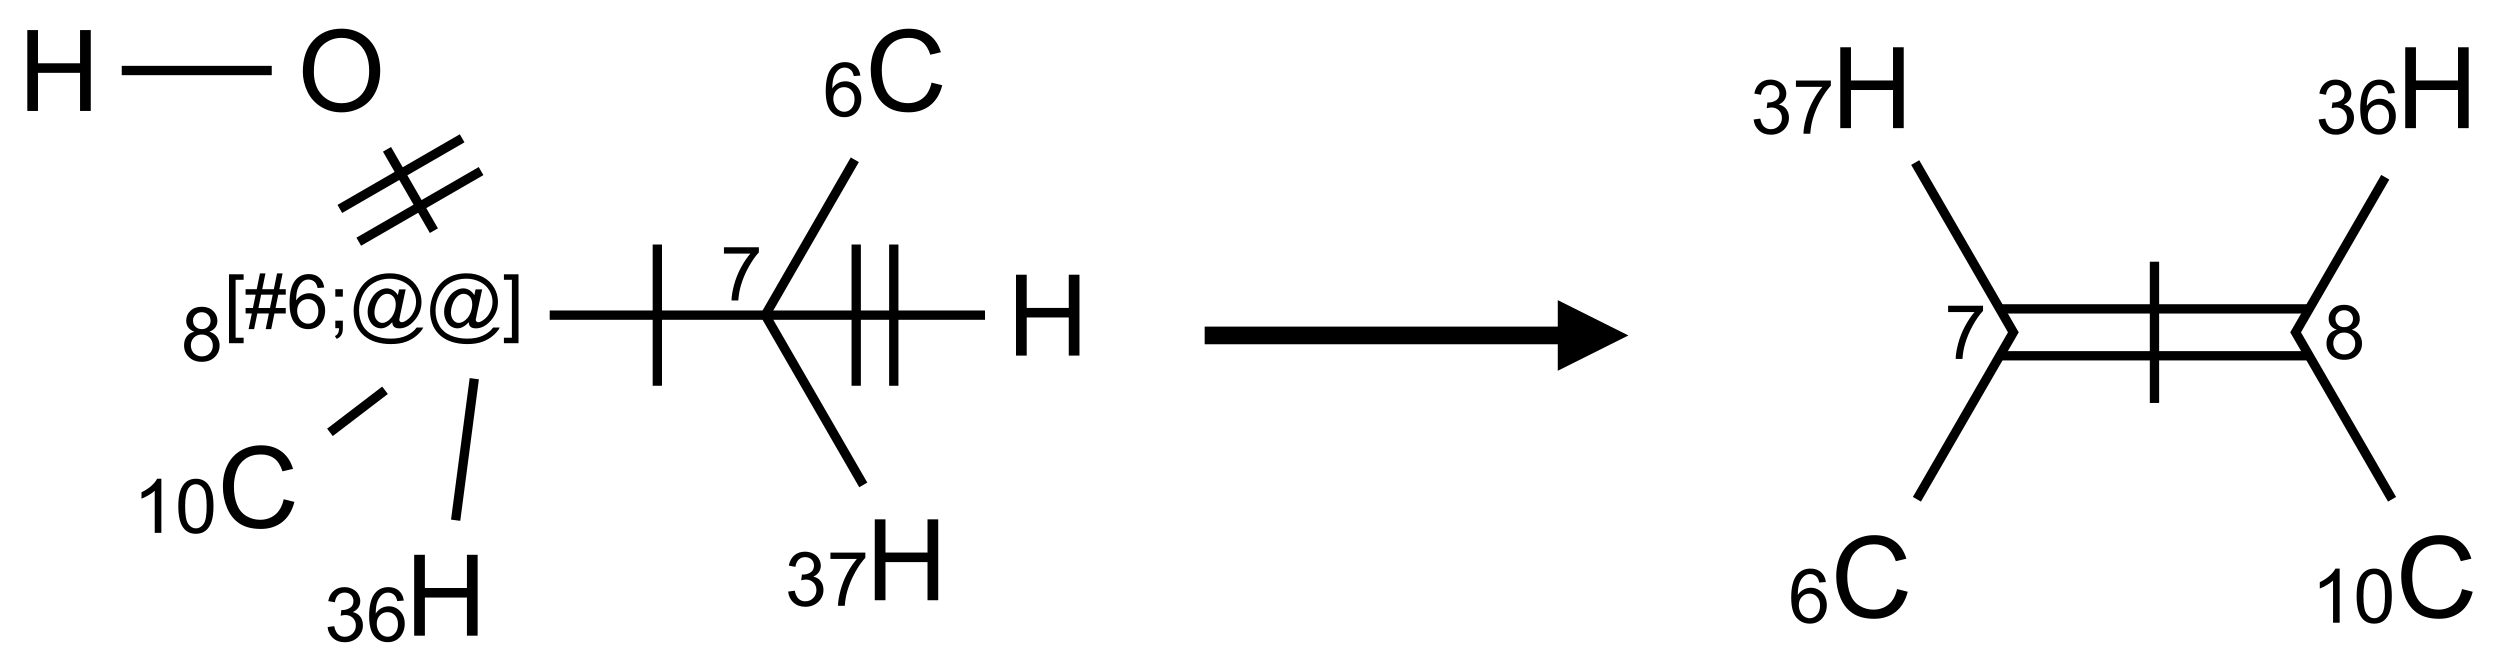 <?xml version="1.0" encoding="UTF-8"?>
<svg xmlns="http://www.w3.org/2000/svg" xmlns:xlink="http://www.w3.org/1999/xlink" width="354" height="95" viewBox="0 0 354 95">
<defs>
<g>
<g id="glyph-0-0">
<path d="M 2 0 L 2 -10 L 10 -10 L 10 0 Z M 2.25 -0.25 L 9.75 -0.25 L 9.75 -9.75 L 2.25 -9.75 Z M 2.25 -0.25 "/>
</g>
<g id="glyph-0-1">
<path d="M 9.406 -4.016 L 10.922 -3.633 C 10.605 -2.387 10.031 -1.438 9.207 -0.785 C 8.383 -0.133 7.371 0.195 6.18 0.195 C 4.945 0.195 3.941 -0.055 3.168 -0.559 C 2.395 -1.062 1.805 -1.789 1.402 -2.742 C 1 -3.695 0.797 -4.719 0.797 -5.812 C 0.797 -7.004 1.023 -8.047 1.48 -8.934 C 1.938 -9.82 2.586 -10.496 3.426 -10.957 C 4.266 -11.418 5.191 -11.648 6.203 -11.648 C 7.348 -11.648 8.312 -11.355 9.094 -10.773 C 9.875 -10.191 10.418 -9.371 10.727 -8.312 L 9.234 -7.961 C 8.969 -8.793 8.582 -9.402 8.078 -9.781 C 7.574 -10.16 6.938 -10.352 6.172 -10.352 C 5.293 -10.352 4.555 -10.141 3.965 -9.719 C 3.375 -9.297 2.957 -8.73 2.719 -8.02 C 2.48 -7.309 2.359 -6.574 2.359 -5.82 C 2.359 -4.848 2.5 -3.996 2.785 -3.27 C 3.07 -2.543 3.512 -2 4.109 -1.641 C 4.707 -1.281 5.355 -1.102 6.055 -1.102 C 6.902 -1.102 7.621 -1.348 8.211 -1.836 C 8.801 -2.324 9.199 -3.051 9.406 -4.016 Z M 9.406 -4.016 "/>
</g>
<g id="glyph-0-2">
<path d="M 0.773 -5.578 C 0.773 -7.48 1.285 -8.969 2.305 -10.043 C 3.324 -11.117 4.645 -11.656 6.258 -11.656 C 7.316 -11.656 8.27 -11.402 9.117 -10.898 C 9.965 -10.395 10.613 -9.688 11.059 -8.785 C 11.504 -7.883 11.727 -6.855 11.727 -5.711 C 11.727 -4.551 11.492 -3.512 11.023 -2.594 C 10.555 -1.676 9.891 -0.984 9.031 -0.512 C 8.172 -0.039 7.246 0.195 6.25 0.195 C 5.172 0.195 4.207 -0.066 3.359 -0.586 C 2.512 -1.105 1.867 -1.816 1.43 -2.719 C 0.992 -3.621 0.773 -4.574 0.773 -5.578 Z M 2.336 -5.555 C 2.336 -4.176 2.707 -3.086 3.449 -2.293 C 4.191 -1.5 5.121 -1.102 6.242 -1.102 C 7.383 -1.102 8.32 -1.504 9.059 -2.305 C 9.797 -3.105 10.164 -4.246 10.164 -5.719 C 10.164 -6.652 10.008 -7.465 9.691 -8.16 C 9.375 -8.855 8.914 -9.395 8.309 -9.777 C 7.703 -10.16 7.02 -10.352 6.266 -10.352 C 5.191 -10.352 4.27 -9.984 3.496 -9.246 C 2.723 -8.508 2.336 -7.277 2.336 -5.555 Z M 2.336 -5.555 "/>
</g>
<g id="glyph-0-3">
<path d="M 1.281 0 L 1.281 -11.453 L 2.797 -11.453 L 2.797 -6.75 L 8.75 -6.75 L 8.75 -11.453 L 10.266 -11.453 L 10.266 0 L 8.75 0 L 8.75 -5.398 L 2.797 -5.398 L 2.797 0 Z M 1.281 0 "/>
</g>
<g id="glyph-1-0">
<path d="M 1.332 0 L 1.332 -6.668 L 6.668 -6.668 L 6.668 0 Z M 1.5 -0.168 L 6.5 -0.168 L 6.5 -6.5 L 1.5 -6.5 Z M 1.5 -0.168 "/>
</g>
<g id="glyph-1-1">
<path d="M 5.309 -5.766 L 4.375 -5.691 C 4.293 -6.059 4.172 -6.328 4.02 -6.496 C 3.766 -6.762 3.453 -6.895 3.082 -6.895 C 2.785 -6.895 2.523 -6.812 2.297 -6.645 C 2 -6.43 1.77 -6.117 1.598 -5.703 C 1.43 -5.289 1.34 -4.703 1.332 -3.938 C 1.559 -4.281 1.836 -4.535 2.16 -4.703 C 2.488 -4.871 2.828 -4.953 3.188 -4.953 C 3.812 -4.953 4.344 -4.723 4.785 -4.262 C 5.223 -3.801 5.441 -3.207 5.441 -2.48 C 5.441 -2 5.34 -1.555 5.133 -1.145 C 4.926 -0.73 4.641 -0.418 4.281 -0.199 C 3.922 0.02 3.512 0.129 3.051 0.129 C 2.27 0.129 1.633 -0.156 1.141 -0.73 C 0.648 -1.305 0.402 -2.254 0.402 -3.574 C 0.402 -5.051 0.672 -6.121 1.219 -6.793 C 1.695 -7.375 2.336 -7.668 3.141 -7.668 C 3.742 -7.668 4.234 -7.5 4.617 -7.16 C 5 -6.824 5.23 -6.359 5.309 -5.766 Z M 1.48 -2.473 C 1.48 -2.152 1.547 -1.844 1.684 -1.547 C 1.82 -1.25 2.016 -1.027 2.262 -0.871 C 2.508 -0.719 2.766 -0.641 3.035 -0.641 C 3.434 -0.641 3.773 -0.801 4.059 -1.121 C 4.344 -1.441 4.484 -1.875 4.484 -2.422 C 4.484 -2.949 4.344 -3.367 4.062 -3.668 C 3.781 -3.973 3.426 -4.125 3 -4.125 C 2.578 -4.125 2.219 -3.973 1.922 -3.668 C 1.625 -3.363 1.48 -2.969 1.48 -2.473 Z M 1.48 -2.473 "/>
</g>
<g id="glyph-1-2">
<path d="M 0.504 -6.637 L 0.504 -7.535 L 5.449 -7.535 L 5.449 -6.809 C 4.961 -6.289 4.48 -5.602 4.004 -4.746 C 3.527 -3.887 3.156 -3.004 2.895 -2.098 C 2.707 -1.461 2.59 -0.762 2.535 0 L 1.574 0 C 1.582 -0.602 1.703 -1.328 1.926 -2.176 C 2.152 -3.027 2.477 -3.848 2.898 -4.637 C 3.32 -5.426 3.77 -6.094 4.246 -6.637 Z M 0.504 -6.637 "/>
</g>
<g id="glyph-1-3">
<path d="M 0.723 2.121 L 0.723 -7.637 L 2.793 -7.637 L 2.793 -6.859 L 1.66 -6.859 L 1.66 1.344 L 2.793 1.344 L 2.793 2.121 Z M 0.723 2.121 "/>
</g>
<g id="glyph-1-4">
<path d="M 0.535 0.129 L 0.988 -2.09 L 0.109 -2.09 L 0.109 -2.863 L 1.145 -2.863 L 1.531 -4.754 L 0.109 -4.754 L 0.109 -5.531 L 1.688 -5.531 L 2.141 -7.766 L 2.922 -7.766 L 2.469 -5.531 L 4.109 -5.531 L 4.562 -7.766 L 5.348 -7.766 L 4.895 -5.531 L 5.797 -5.531 L 5.797 -4.754 L 4.738 -4.754 L 4.348 -2.863 L 5.797 -2.863 L 5.797 -2.09 L 4.191 -2.09 L 3.738 0.129 L 2.957 0.129 L 3.406 -2.09 L 1.77 -2.09 L 1.316 0.129 Z M 1.926 -2.863 L 3.562 -2.863 L 3.953 -4.754 L 2.312 -4.754 Z M 1.926 -2.863 "/>
</g>
<g id="glyph-1-5">
<path d="M 0.949 -4.465 L 0.949 -5.531 L 2.016 -5.531 L 2.016 -4.465 Z M 0.949 0 L 0.949 -1.066 L 2.016 -1.066 L 2.016 0 C 2.016 0.391 1.945 0.711 1.809 0.949 C 1.668 1.191 1.449 1.379 1.145 1.512 L 0.887 1.109 C 1.082 1.023 1.23 0.895 1.324 0.727 C 1.418 0.559 1.469 0.316 1.48 0 Z M 0.949 0 "/>
</g>
<g id="glyph-1-6">
<path d="M 6.047 -0.848 C 5.82 -0.59 5.57 -0.379 5.289 -0.223 C 5.008 -0.062 4.73 0.016 4.449 0.016 C 4.141 0.016 3.84 -0.074 3.547 -0.254 C 3.254 -0.434 3.02 -0.715 2.836 -1.09 C 2.652 -1.465 2.562 -1.875 2.562 -2.324 C 2.562 -2.875 2.703 -3.43 2.988 -3.98 C 3.27 -4.535 3.621 -4.953 4.043 -5.23 C 4.461 -5.508 4.871 -5.645 5.266 -5.645 C 5.566 -5.645 5.855 -5.566 6.129 -5.41 C 6.402 -5.25 6.641 -5.012 6.84 -4.688 L 7.016 -5.496 L 7.949 -5.496 L 7.199 -2 C 7.094 -1.516 7.043 -1.246 7.043 -1.191 C 7.043 -1.098 7.078 -1.02 7.148 -0.949 C 7.219 -0.883 7.305 -0.848 7.406 -0.848 C 7.59 -0.848 7.832 -0.953 8.129 -1.168 C 8.527 -1.445 8.84 -1.816 9.07 -2.285 C 9.301 -2.75 9.418 -3.234 9.418 -3.73 C 9.418 -4.309 9.27 -4.852 8.973 -5.355 C 8.676 -5.859 8.23 -6.262 7.645 -6.562 C 7.055 -6.863 6.406 -7.016 5.691 -7.016 C 4.879 -7.016 4.137 -6.824 3.465 -6.445 C 2.793 -6.066 2.273 -5.52 1.902 -4.809 C 1.535 -4.098 1.348 -3.34 1.348 -2.527 C 1.348 -1.676 1.535 -0.941 1.902 -0.328 C 2.273 0.285 2.809 0.742 3.508 1.035 C 4.207 1.328 4.984 1.473 5.832 1.473 C 6.742 1.473 7.504 1.32 8.121 1.016 C 8.734 0.711 9.195 0.34 9.5 -0.098 L 10.441 -0.098 C 10.266 0.266 9.961 0.637 9.531 1.016 C 9.102 1.395 8.59 1.695 7.996 1.914 C 7.402 2.133 6.688 2.246 5.848 2.246 C 5.078 2.246 4.367 2.145 3.715 1.949 C 3.066 1.75 2.512 1.453 2.051 1.055 C 1.594 0.656 1.25 0.199 1.016 -0.316 C 0.723 -0.973 0.578 -1.684 0.578 -2.441 C 0.578 -3.289 0.75 -4.098 1.098 -4.863 C 1.523 -5.805 2.125 -6.527 2.902 -7.027 C 3.684 -7.527 4.629 -7.777 5.738 -7.777 C 6.602 -7.777 7.375 -7.602 8.059 -7.246 C 8.746 -6.895 9.285 -6.371 9.684 -5.672 C 10.02 -5.07 10.188 -4.418 10.188 -3.715 C 10.188 -2.707 9.832 -1.812 9.125 -1.031 C 8.492 -0.328 7.801 0.02 7.051 0.02 C 6.812 0.02 6.617 -0.016 6.473 -0.09 C 6.324 -0.16 6.215 -0.266 6.145 -0.402 C 6.102 -0.488 6.066 -0.637 6.047 -0.848 Z M 3.527 -2.262 C 3.527 -1.785 3.641 -1.414 3.863 -1.152 C 4.09 -0.887 4.348 -0.754 4.641 -0.754 C 4.836 -0.754 5.039 -0.812 5.254 -0.93 C 5.469 -1.047 5.676 -1.219 5.871 -1.449 C 6.066 -1.676 6.23 -1.969 6.355 -2.32 C 6.48 -2.672 6.543 -3.027 6.543 -3.379 C 6.543 -3.852 6.426 -4.219 6.191 -4.48 C 5.957 -4.738 5.672 -4.871 5.332 -4.871 C 5.109 -4.871 4.902 -4.812 4.707 -4.699 C 4.512 -4.586 4.32 -4.406 4.137 -4.156 C 3.953 -3.906 3.805 -3.602 3.691 -3.246 C 3.582 -2.887 3.527 -2.559 3.527 -2.262 Z M 3.527 -2.262 "/>
</g>
<g id="glyph-1-7">
<path d="M 2.27 2.121 L 0.203 2.121 L 0.203 1.344 L 1.332 1.344 L 1.332 -6.859 L 0.203 -6.859 L 0.203 -7.637 L 2.27 -7.637 Z M 2.27 2.121 "/>
</g>
<g id="glyph-1-8">
<path d="M 1.887 -4.141 C 1.496 -4.281 1.207 -4.484 1.02 -4.75 C 0.832 -5.016 0.738 -5.328 0.738 -5.699 C 0.738 -6.254 0.938 -6.719 1.34 -7.098 C 1.738 -7.477 2.27 -7.668 2.934 -7.668 C 3.598 -7.668 4.137 -7.473 4.543 -7.086 C 4.949 -6.699 5.152 -6.227 5.152 -5.672 C 5.152 -5.316 5.059 -5.008 4.871 -4.746 C 4.688 -4.484 4.406 -4.281 4.027 -4.141 C 4.496 -3.988 4.852 -3.742 5.098 -3.402 C 5.34 -3.062 5.465 -2.656 5.465 -2.184 C 5.465 -1.531 5.234 -0.98 4.77 -0.535 C 4.309 -0.09 3.703 0.129 2.949 0.129 C 2.195 0.129 1.586 -0.094 1.125 -0.539 C 0.664 -0.984 0.434 -1.543 0.434 -2.207 C 0.434 -2.703 0.559 -3.121 0.809 -3.457 C 1.062 -3.793 1.422 -4.02 1.887 -4.141 Z M 1.699 -5.73 C 1.699 -5.367 1.812 -5.074 2.047 -4.844 C 2.281 -4.613 2.582 -4.5 2.953 -4.5 C 3.312 -4.5 3.609 -4.613 3.84 -4.84 C 4.07 -5.066 4.188 -5.348 4.188 -5.676 C 4.188 -6.02 4.07 -6.309 3.832 -6.543 C 3.594 -6.777 3.297 -6.895 2.941 -6.895 C 2.586 -6.895 2.289 -6.781 2.051 -6.551 C 1.816 -6.324 1.699 -6.047 1.699 -5.73 Z M 1.395 -2.203 C 1.395 -1.938 1.461 -1.676 1.586 -1.426 C 1.711 -1.176 1.902 -0.984 2.152 -0.848 C 2.402 -0.711 2.672 -0.641 2.957 -0.641 C 3.406 -0.641 3.777 -0.785 4.066 -1.074 C 4.359 -1.363 4.504 -1.727 4.504 -2.172 C 4.504 -2.625 4.355 -2.996 4.055 -3.293 C 3.754 -3.586 3.379 -3.734 2.926 -3.734 C 2.484 -3.734 2.121 -3.59 1.832 -3.297 C 1.543 -3.004 1.395 -2.641 1.395 -2.203 Z M 1.395 -2.203 "/>
</g>
<g id="glyph-1-9">
<path d="M 3.973 0 L 3.035 0 L 3.035 -5.973 C 2.809 -5.758 2.516 -5.543 2.148 -5.328 C 1.781 -5.113 1.453 -4.953 1.16 -4.844 L 1.16 -5.75 C 1.684 -5.996 2.145 -6.297 2.535 -6.645 C 2.93 -6.996 3.207 -7.336 3.371 -7.668 L 3.973 -7.668 Z M 3.973 0 "/>
</g>
<g id="glyph-1-10">
<path d="M 0.441 -3.766 C 0.441 -4.668 0.535 -5.395 0.723 -5.945 C 0.906 -6.496 1.184 -6.922 1.551 -7.219 C 1.918 -7.516 2.375 -7.668 2.934 -7.668 C 3.344 -7.668 3.703 -7.586 4.012 -7.418 C 4.32 -7.254 4.574 -7.016 4.777 -6.707 C 4.977 -6.395 5.137 -6.016 5.25 -5.57 C 5.363 -5.125 5.422 -4.523 5.422 -3.766 C 5.422 -2.871 5.328 -2.148 5.145 -1.598 C 4.961 -1.047 4.688 -0.621 4.32 -0.32 C 3.953 -0.02 3.492 0.129 2.934 0.129 C 2.195 0.129 1.617 -0.133 1.199 -0.66 C 0.695 -1.297 0.441 -2.332 0.441 -3.766 Z M 1.406 -3.766 C 1.406 -2.512 1.555 -1.68 1.848 -1.262 C 2.141 -0.848 2.5 -0.641 2.934 -0.641 C 3.363 -0.641 3.727 -0.848 4.02 -1.266 C 4.312 -1.684 4.457 -2.516 4.457 -3.766 C 4.457 -5.023 4.312 -5.859 4.02 -6.27 C 3.727 -6.684 3.359 -6.891 2.922 -6.891 C 2.492 -6.891 2.148 -6.707 1.891 -6.344 C 1.566 -5.879 1.406 -5.02 1.406 -3.766 Z M 1.406 -3.766 "/>
</g>
<g id="glyph-1-11">
<path d="M 0.449 -2.016 L 1.387 -2.141 C 1.492 -1.609 1.676 -1.227 1.934 -0.992 C 2.191 -0.758 2.508 -0.641 2.879 -0.641 C 3.32 -0.641 3.695 -0.793 3.996 -1.098 C 4.301 -1.402 4.453 -1.781 4.453 -2.234 C 4.453 -2.664 4.312 -3.02 4.031 -3.301 C 3.75 -3.578 3.391 -3.719 2.957 -3.719 C 2.781 -3.719 2.562 -3.684 2.297 -3.613 L 2.402 -4.438 C 2.465 -4.43 2.516 -4.426 2.551 -4.426 C 2.949 -4.426 3.312 -4.531 3.629 -4.738 C 3.949 -4.949 4.109 -5.27 4.109 -5.703 C 4.109 -6.047 3.992 -6.332 3.762 -6.559 C 3.527 -6.785 3.227 -6.895 2.859 -6.895 C 2.496 -6.895 2.191 -6.781 1.949 -6.551 C 1.707 -6.324 1.547 -5.98 1.48 -5.52 L 0.543 -5.688 C 0.656 -6.316 0.918 -6.805 1.324 -7.148 C 1.73 -7.492 2.234 -7.668 2.84 -7.668 C 3.254 -7.668 3.641 -7.578 3.988 -7.398 C 4.34 -7.219 4.609 -6.977 4.793 -6.668 C 4.98 -6.359 5.074 -6.031 5.074 -5.684 C 5.074 -5.352 4.984 -5.051 4.809 -4.781 C 4.629 -4.512 4.367 -4.297 4.02 -4.137 C 4.473 -4.031 4.824 -3.816 5.074 -3.488 C 5.324 -3.16 5.449 -2.75 5.449 -2.254 C 5.449 -1.59 5.203 -1.023 4.719 -0.559 C 4.234 -0.098 3.617 0.137 2.875 0.137 C 2.203 0.137 1.648 -0.062 1.207 -0.465 C 0.762 -0.863 0.512 -1.379 0.449 -2.016 Z M 0.449 -2.016 "/>
</g>
</g>
</defs>
<path fill="none" stroke-width="0.033" stroke-linecap="butt" stroke-linejoin="miter" stroke="rgb(0%, 0%, 0%)" stroke-opacity="1" stroke-miterlimit="10" d="M 2.817 0.316 L 2.5 0.866 " transform="matrix(40, 0, 0, 40, 8.359, 9.984)"/>
<path fill="none" stroke-width="0.033" stroke-linecap="butt" stroke-linejoin="miter" stroke="rgb(0%, 0%, 0%)" stroke-opacity="1" stroke-miterlimit="10" d="M 2.5 0.866 L 1.737 0.866 " transform="matrix(40, 0, 0, 40, 8.359, 9.984)"/>
<path fill="none" stroke-width="0.033" stroke-linecap="butt" stroke-linejoin="miter" stroke="rgb(0%, 0%, 0%)" stroke-opacity="1" stroke-miterlimit="10" d="M 2.118 0.616 L 2.118 1.116 " transform="matrix(40, 0, 0, 40, 8.359, 9.984)"/>
<path fill="none" stroke-width="0.033" stroke-linecap="butt" stroke-linejoin="miter" stroke="rgb(0%, 0%, 0%)" stroke-opacity="1" stroke-miterlimit="10" d="M 1.327 0.567 L 1.161 0.279 " transform="matrix(40, 0, 0, 40, 8.359, 9.984)"/>
<path fill="none" stroke-width="0.033" stroke-linecap="butt" stroke-linejoin="miter" stroke="rgb(0%, 0%, 0%)" stroke-opacity="1" stroke-miterlimit="10" d="M 1.427 0.24 L 0.994 0.49 " transform="matrix(40, 0, 0, 40, 8.359, 9.984)"/>
<path fill="none" stroke-width="0.033" stroke-linecap="butt" stroke-linejoin="miter" stroke="rgb(0%, 0%, 0%)" stroke-opacity="1" stroke-miterlimit="10" d="M 1.494 0.356 L 1.061 0.606 " transform="matrix(40, 0, 0, 40, 8.359, 9.984)"/>
<path fill="none" stroke-width="0.033" stroke-linecap="butt" stroke-linejoin="miter" stroke="rgb(0%, 0%, 0%)" stroke-opacity="1" stroke-miterlimit="10" d="M 0.753 -0 L 0.222 -0 " transform="matrix(40, 0, 0, 40, 8.359, 9.984)"/>
<path fill="none" stroke-width="0.033" stroke-linecap="butt" stroke-linejoin="miter" stroke="rgb(0%, 0%, 0%)" stroke-opacity="1" stroke-miterlimit="10" d="M 1.154 1.132 L 0.959 1.281 " transform="matrix(40, 0, 0, 40, 8.359, 9.984)"/>
<path fill="none" stroke-width="0.033" stroke-linecap="butt" stroke-linejoin="miter" stroke="rgb(0%, 0%, 0%)" stroke-opacity="1" stroke-miterlimit="10" d="M 1.47 1.091 L 1.404 1.592 " transform="matrix(40, 0, 0, 40, 8.359, 9.984)"/>
<path fill="none" stroke-width="0.033" stroke-linecap="butt" stroke-linejoin="miter" stroke="rgb(0%, 0%, 0%)" stroke-opacity="1" stroke-miterlimit="10" d="M 2.5 0.866 L 2.847 1.467 " transform="matrix(40, 0, 0, 40, 8.359, 9.984)"/>
<path fill="none" stroke-width="0.033" stroke-linecap="butt" stroke-linejoin="miter" stroke="rgb(0%, 0%, 0%)" stroke-opacity="1" stroke-miterlimit="10" d="M 2.5 0.866 L 3.278 0.866 " transform="matrix(40, 0, 0, 40, 8.359, 9.984)"/>
<path fill="none" stroke-width="0.033" stroke-linecap="butt" stroke-linejoin="miter" stroke="rgb(0%, 0%, 0%)" stroke-opacity="1" stroke-miterlimit="10" d="M 2.955 1.116 L 2.955 0.616 " transform="matrix(40, 0, 0, 40, 8.359, 9.984)"/>
<path fill="none" stroke-width="0.033" stroke-linecap="butt" stroke-linejoin="miter" stroke="rgb(0%, 0%, 0%)" stroke-opacity="1" stroke-miterlimit="10" d="M 2.822 1.116 L 2.822 0.616 " transform="matrix(40, 0, 0, 40, 8.359, 9.984)"/>
<g fill="rgb(0%, 0%, 0%)" fill-opacity="1">
<use xlink:href="#glyph-0-1" x="122.5" y="15.711"/>
</g>
<g fill="rgb(0%, 0%, 0%)" fill-opacity="1">
<use xlink:href="#glyph-1-1" x="116.52" y="16.465"/>
</g>
<g fill="rgb(0%, 0%, 0%)" fill-opacity="1">
<use xlink:href="#glyph-1-2" x="102.008" y="42.547"/>
</g>
<g fill="rgb(0%, 0%, 0%)" fill-opacity="1">
<use xlink:href="#glyph-1-3" x="31.703" y="46.477"/>
<use xlink:href="#glyph-1-4" x="34.667" y="46.477"/>
<use xlink:href="#glyph-1-1" x="40.599" y="46.477"/>
<use xlink:href="#glyph-1-5" x="46.531" y="46.477"/>
<use xlink:href="#glyph-1-6" x="49.495" y="46.477"/>
<use xlink:href="#glyph-1-6" x="60.323" y="46.477"/>
<use xlink:href="#glyph-1-7" x="71.151" y="46.477"/>
</g>
<g fill="rgb(0%, 0%, 0%)" fill-opacity="1">
<use xlink:href="#glyph-1-8" x="25.629" y="51.105"/>
</g>
<g fill="rgb(0%, 0%, 0%)" fill-opacity="1">
<use xlink:href="#glyph-0-2" x="42.109" y="15.715"/>
</g>
<g fill="rgb(0%, 0%, 0%)" fill-opacity="1">
<use xlink:href="#glyph-0-3" x="2.586" y="15.711"/>
</g>
<g fill="rgb(0%, 0%, 0%)" fill-opacity="1">
<use xlink:href="#glyph-0-1" x="30.766" y="74.703"/>
</g>
<g fill="rgb(0%, 0%, 0%)" fill-opacity="1">
<use xlink:href="#glyph-1-9" x="18.875" y="75.457"/>
<use xlink:href="#glyph-1-10" x="24.807" y="75.457"/>
</g>
<g fill="rgb(0%, 0%, 0%)" fill-opacity="1">
<use xlink:href="#glyph-0-3" x="57.367" y="90.012"/>
</g>
<g fill="rgb(0%, 0%, 0%)" fill-opacity="1">
<use xlink:href="#glyph-1-11" x="45.938" y="90.805"/>
<use xlink:href="#glyph-1-1" x="51.87" y="90.805"/>
</g>
<g fill="rgb(0%, 0%, 0%)" fill-opacity="1">
<use xlink:href="#glyph-0-3" x="122.586" y="84.992"/>
</g>
<g fill="rgb(0%, 0%, 0%)" fill-opacity="1">
<use xlink:href="#glyph-1-11" x="111.152" y="85.785"/>
<use xlink:href="#glyph-1-2" x="117.085" y="85.785"/>
</g>
<g fill="rgb(0%, 0%, 0%)" fill-opacity="1">
<use xlink:href="#glyph-0-3" x="142.586" y="50.352"/>
</g>
<path fill-rule="nonzero" fill="rgb(0%, 0%, 0%)" fill-opacity="1" d="M 170.582 48.75 L 220.582 48.75 L 220.582 52.5 L 230.582 47.5 L 220.582 42.5 L 220.582 46.25 L 170.582 46.25 "/>
<path fill="none" stroke-width="0.033" stroke-linecap="butt" stroke-linejoin="miter" stroke="rgb(0%, 0%, 0%)" stroke-opacity="1" stroke-miterlimit="10" d="M 0.159 1.457 L 0.505 0.858 " transform="matrix(40, 0, 0, 40, 265.074, 12.418)"/>
<path fill="none" stroke-width="0.033" stroke-linecap="butt" stroke-linejoin="miter" stroke="rgb(0%, 0%, 0%)" stroke-opacity="1" stroke-miterlimit="10" d="M 0.452 0.949 L 1.548 0.949 " transform="matrix(40, 0, 0, 40, 265.074, 12.418)"/>
<path fill="none" stroke-width="0.033" stroke-linecap="butt" stroke-linejoin="miter" stroke="rgb(0%, 0%, 0%)" stroke-opacity="1" stroke-miterlimit="10" d="M 0.452 0.783 L 1.548 0.783 " transform="matrix(40, 0, 0, 40, 265.074, 12.418)"/>
<path fill="none" stroke-width="0.033" stroke-linecap="butt" stroke-linejoin="miter" stroke="rgb(0%, 0%, 0%)" stroke-opacity="1" stroke-miterlimit="10" d="M 1 1.116 L 1 0.616 " transform="matrix(40, 0, 0, 40, 265.074, 12.418)"/>
<path fill="none" stroke-width="0.033" stroke-linecap="butt" stroke-linejoin="miter" stroke="rgb(0%, 0%, 0%)" stroke-opacity="1" stroke-miterlimit="10" d="M 1.495 0.858 L 1.841 1.457 " transform="matrix(40, 0, 0, 40, 265.074, 12.418)"/>
<path fill="none" stroke-width="0.033" stroke-linecap="butt" stroke-linejoin="miter" stroke="rgb(0%, 0%, 0%)" stroke-opacity="1" stroke-miterlimit="10" d="M 1.495 0.874 L 1.817 0.317 " transform="matrix(40, 0, 0, 40, 265.074, 12.418)"/>
<path fill="none" stroke-width="0.033" stroke-linecap="butt" stroke-linejoin="miter" stroke="rgb(0%, 0%, 0%)" stroke-opacity="1" stroke-miterlimit="10" d="M 0.505 0.874 L 0.153 0.265 " transform="matrix(40, 0, 0, 40, 265.074, 12.418)"/>
<g fill="rgb(0%, 0%, 0%)" fill-opacity="1">
<use xlink:href="#glyph-0-1" x="259.215" y="87.426"/>
</g>
<g fill="rgb(0%, 0%, 0%)" fill-opacity="1">
<use xlink:href="#glyph-1-1" x="253.234" y="88.18"/>
</g>
<g fill="rgb(0%, 0%, 0%)" fill-opacity="1">
<use xlink:href="#glyph-1-2" x="275.348" y="50.828"/>
</g>
<g fill="rgb(0%, 0%, 0%)" fill-opacity="1">
<use xlink:href="#glyph-1-8" x="328.996" y="50.824"/>
</g>
<g fill="rgb(0%, 0%, 0%)" fill-opacity="1">
<use xlink:href="#glyph-0-1" x="339.215" y="87.426"/>
</g>
<g fill="rgb(0%, 0%, 0%)" fill-opacity="1">
<use xlink:href="#glyph-1-9" x="327.324" y="88.18"/>
<use xlink:href="#glyph-1-10" x="333.257" y="88.18"/>
</g>
<g fill="rgb(0%, 0%, 0%)" fill-opacity="1">
<use xlink:href="#glyph-0-3" x="339.301" y="18.145"/>
</g>
<g fill="rgb(0%, 0%, 0%)" fill-opacity="1">
<use xlink:href="#glyph-1-11" x="327.875" y="18.938"/>
<use xlink:href="#glyph-1-1" x="333.807" y="18.938"/>
</g>
<g fill="rgb(0%, 0%, 0%)" fill-opacity="1">
<use xlink:href="#glyph-0-3" x="259.301" y="18.145"/>
</g>
<g fill="rgb(0%, 0%, 0%)" fill-opacity="1">
<use xlink:href="#glyph-1-11" x="247.867" y="18.938"/>
<use xlink:href="#glyph-1-2" x="253.799" y="18.938"/>
</g>
</svg>
